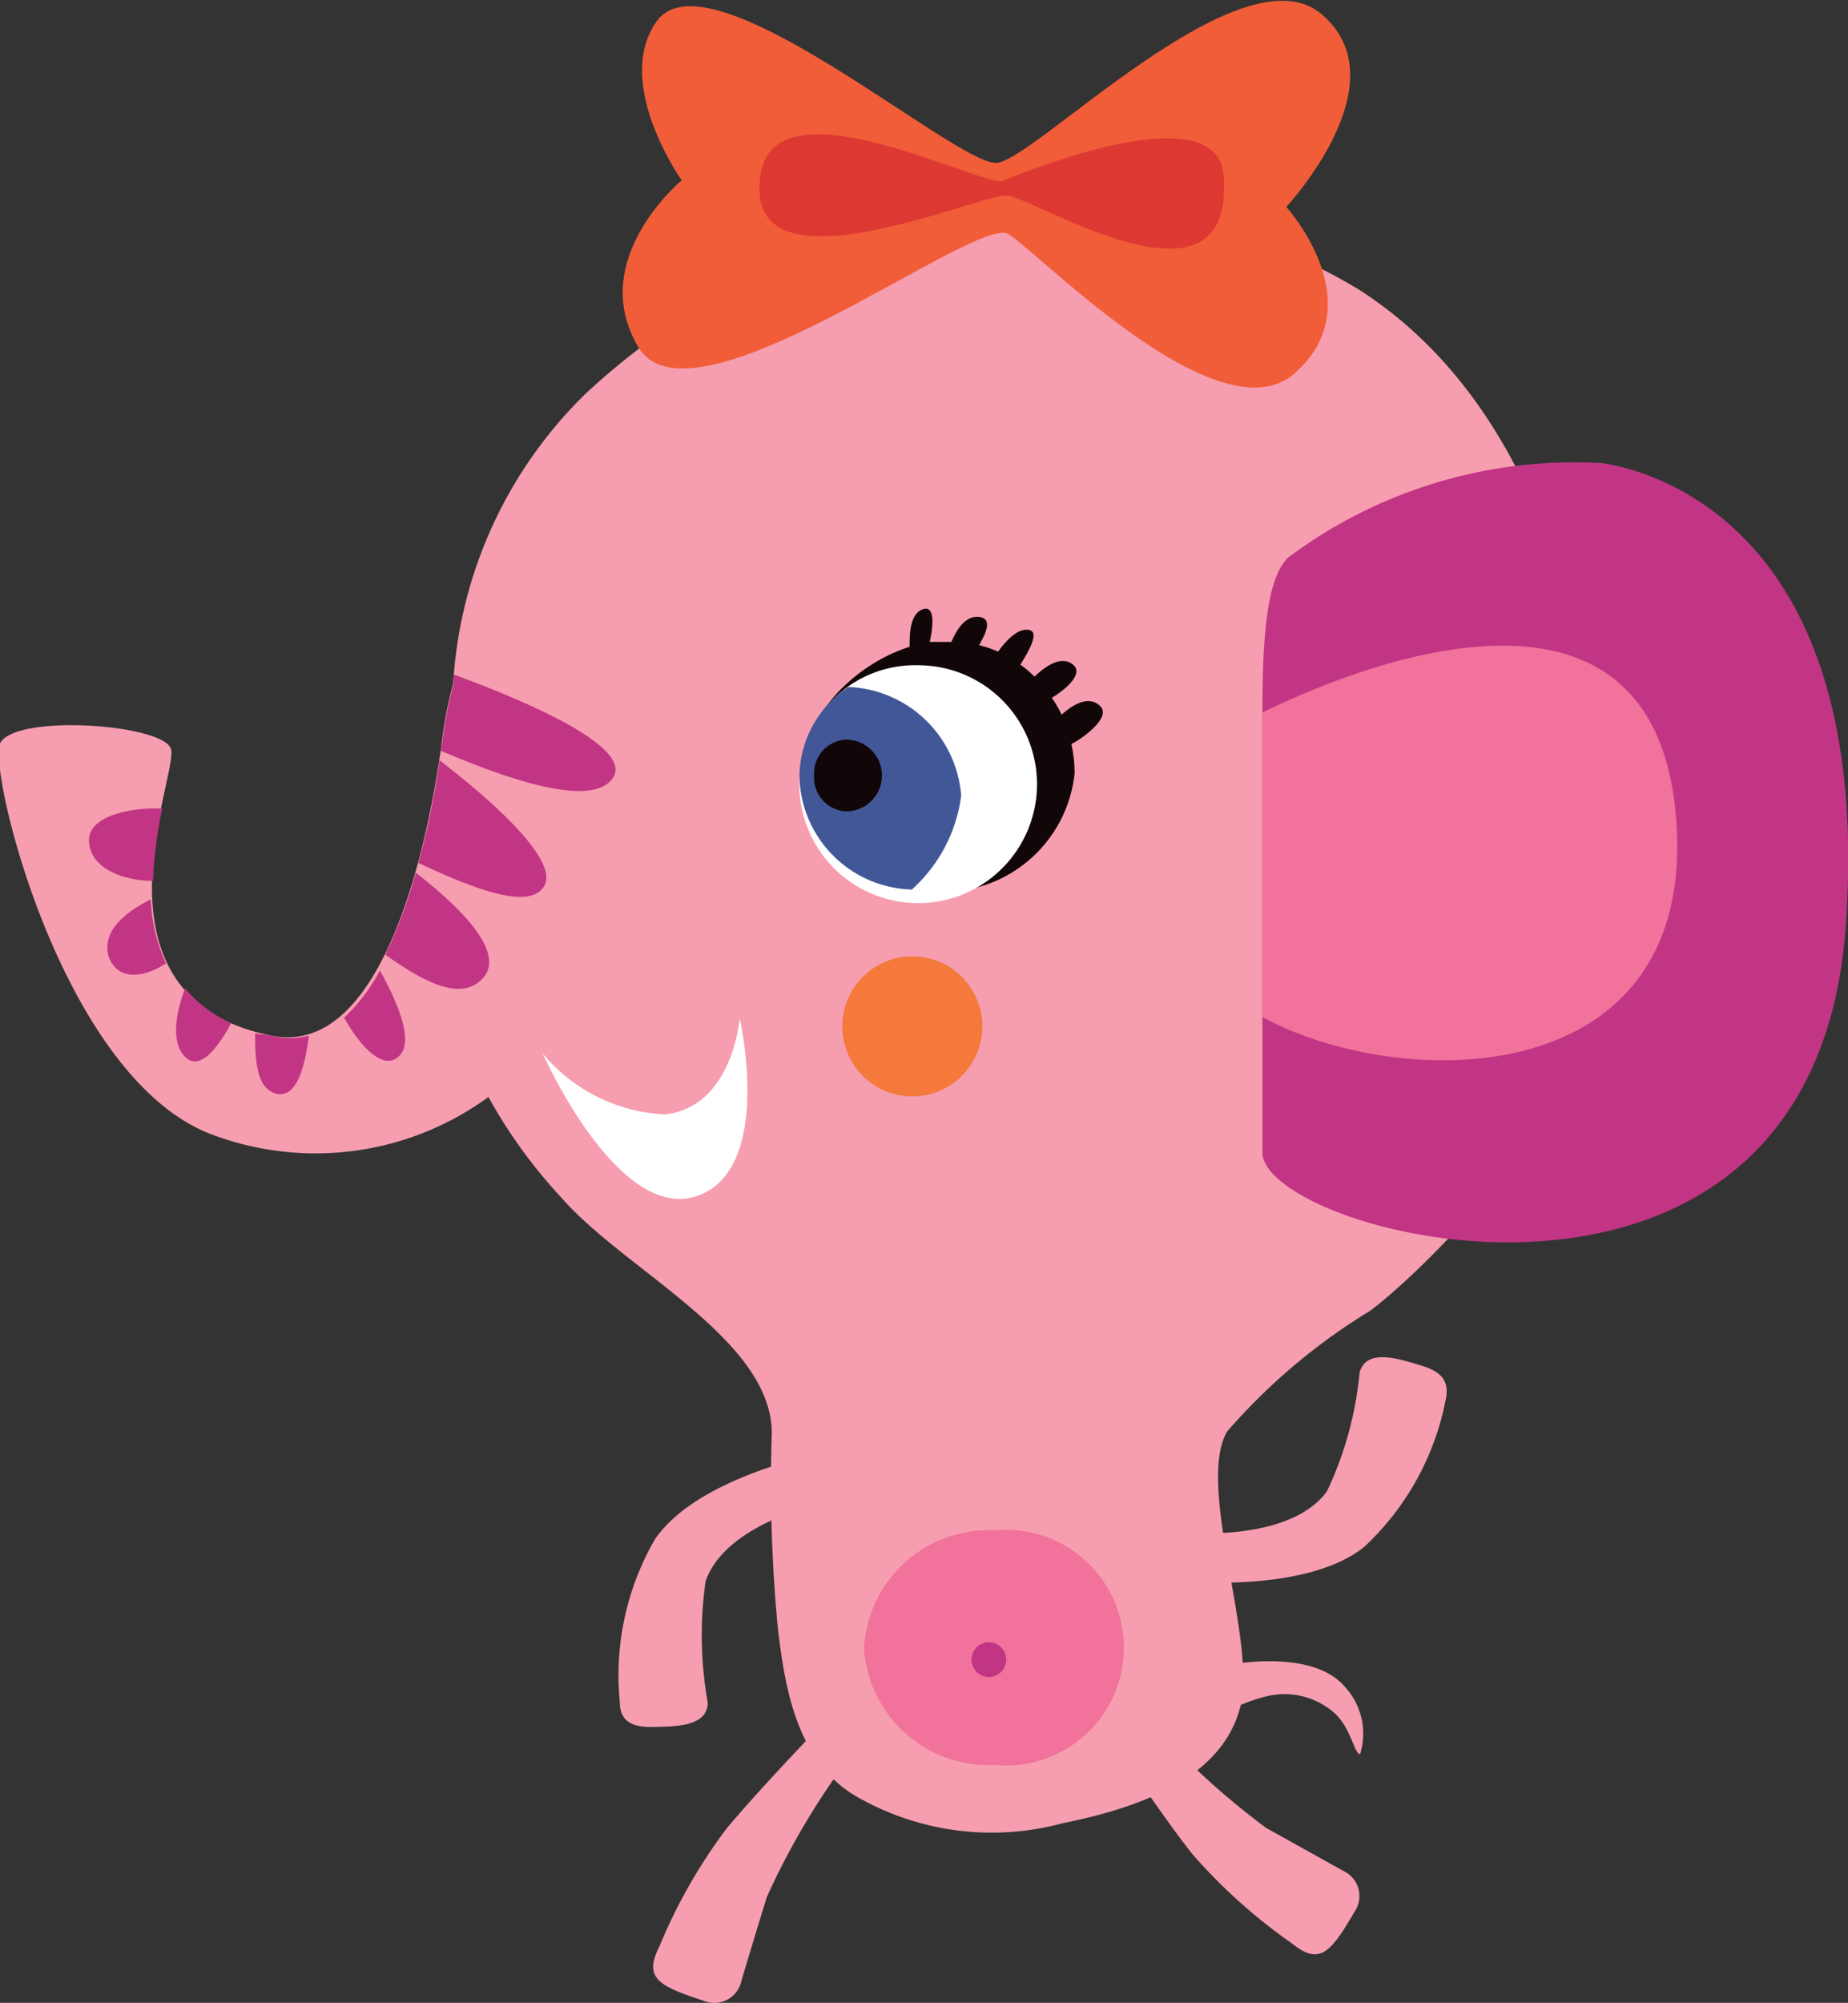 <?xml version="1.0" encoding="utf-8"?>
<svg id="Afbeeldingen" xmlns="http://www.w3.org/2000/svg" viewBox="0 0 34.05 36.88"><rect x="0" y="0" width="34.05" height="36.88" fill="#333333" stroke="none"/><defs><style>.cls-1{fill:#f69eb0;}.cls-2{fill:#fff;}.cls-3{fill:#c23585;}.cls-4{fill:#120708;}.cls-5{fill:#415797;}.cls-6{fill:#f4793b;}.cls-7{fill:#f1729a;}.cls-8{fill:#f15d38;}.cls-9{fill:#dd3932;}</style></defs><path class="cls-1" d="M0,13.69c.27-.55,3-.36,3.15.1S1.45,18.36,5,19.07c2.12.43,2.93-3.76,3.15-5.48a7.25,7.25,0,0,1,.2-1A8.12,8.12,0,0,1,10.8,7.24a13.36,13.36,0,0,1,5.25-3,11.07,11.07,0,0,1,9,1.1c2.77,1.78,3.73,5,4.14,6.93A14.48,14.48,0,0,1,29,19.36c-.67,2-3,4.22-3.76,4.78a11.16,11.16,0,0,0-2.63,2.22c-.58,1,.56,3.86.24,5.08s-1.66,1.81-3.26,2.13a5,5,0,0,1-3.81-.49c-1.1-.64-1.32-2-1.45-3.12a28.38,28.38,0,0,1-.11-3.57c0-1.73-2.71-3-3.87-4.33A9.32,9.32,0,0,1,9,20.2a5.41,5.41,0,0,1-5.07.7C1.15,19.89-.22,14.19,0,13.69Z"/><path class="cls-2" d="M13.63,18.75s-.13,1.64-1.38,1.77A3.11,3.11,0,0,1,10,19.4s1.37,3.09,2.82,2.63S13.63,18.75,13.63,18.75Z"/><path class="cls-1" d="M21,31.48a14.08,14.08,0,0,0,2.33,2.18l1.42.79a.51.51,0,0,1,.21.75c-.44.75-.64,1-1.15.59a10.14,10.14,0,0,1-1.85-1.66c-.62-.79-1.55-2.2-1.55-2.2Z"/><path class="cls-1" d="M15.78,32.19a13.65,13.65,0,0,0-1.65,2.74c-.31,1-.47,1.55-.47,1.55a.51.51,0,0,1-.7.36c-.82-.27-1.11-.41-.81-1a9.92,9.92,0,0,1,1.23-2.16c.64-.77,1.83-2,1.83-2Z"/><path class="cls-1" d="M21.88,29.12s2.19.21,3.25-.63a5,5,0,0,0,1.51-2.73c.07-.35-.1-.51-.47-.62s-1-.33-1.12.14a6.51,6.51,0,0,1-.6,2.18c-.69.95-2.62.76-2.62.76Z"/><path class="cls-1" d="M15,26.79s-2.16.43-2.93,1.55a5,5,0,0,0-.65,3c0,.36.23.47.62.46s1,0,1-.45A7.07,7.07,0,0,1,13,29.12c.38-1.11,2.29-1.48,2.29-1.48Z"/><path class="cls-3" d="M23.73,10.27c-.4.4-.47,1.5-.47,2.89v8.06c0,1.55,10.16,4.2,10.75-4.18.49-7-3.22-8.31-4.47-8.51A8.79,8.79,0,0,0,23.73,10.27Z"/><path class="cls-4" d="M16.76,11.91c0-.22,0-.6.24-.69s.19.34.13.6l.23,0h.17c.09-.21.25-.49.51-.46s.12.31,0,.52a2.06,2.06,0,0,1,.35.12c.15-.21.37-.44.57-.4s0,.38-.16.64a1.78,1.78,0,0,1,.26.22c.2-.19.48-.39.7-.23s-.1.45-.38.62a1.92,1.92,0,0,1,.18.31c.19-.17.49-.37.71-.16s-.34.61-.53.7a2.48,2.48,0,0,1,.06.54,2.44,2.44,0,0,1-2.69,2.17,2.23,2.23,0,0,1-2.25-2C14.62,13.38,15.65,12.26,16.76,11.91Z"/><path class="cls-2" d="M14.73,14.33a2.19,2.19,0,1,0,2.19-2.08A2.13,2.13,0,0,0,14.73,14.33Z"/><path class="cls-5" d="M15.63,12.65a2.17,2.17,0,0,1,2.08,2,2.8,2.8,0,0,1-.91,1.73,2.13,2.13,0,0,1-2.07-2.07A2,2,0,0,1,15.63,12.65Z"/><path class="cls-4" d="M15,14.28a.62.62,0,0,0,.59.66.66.66,0,0,0,0-1.32A.62.62,0,0,0,15,14.28Z"/><path class="cls-6" d="M15.52,18.9a1.29,1.29,0,1,0,1.29-1.29A1.29,1.29,0,0,0,15.52,18.9Z"/><path class="cls-3" d="M2.82,16.22c-.54,0-1.14-.22-1.18-.71s.78-.65,1.35-.62A7.66,7.66,0,0,0,2.82,16.22Z"/><path class="cls-3" d="M8.16,13.59a7.25,7.25,0,0,1,.2-1l0-.17c1.2.44,3.34,1.32,2.93,1.91s-2.12-.06-3.18-.51C8.15,13.72,8.15,13.65,8.16,13.59Z"/><path class="cls-3" d="M5,19.07a1.33,1.33,0,0,0,.69,0c-.07.59-.23,1.15-.59,1.07s-.4-.56-.4-1.11Z"/><path class="cls-3" d="M4.26,18.84c-.27.5-.59.88-.85.62s-.18-.79,0-1.26A2.35,2.35,0,0,0,4.26,18.84Z"/><path class="cls-3" d="M7.1,17.58a9,9,0,0,0,.56-1.51c.79.61,1.67,1.46,1.24,1.94S7.7,18,7.1,17.58Z"/><path class="cls-3" d="M2,17.61c-.13-.47.32-.82.78-1.05a3,3,0,0,0,.28,1.18C2.66,18,2.17,18.08,2,17.61Z"/><path class="cls-3" d="M7,17.87c.34.61.64,1.33.34,1.59s-.72-.22-1-.72A3.29,3.29,0,0,0,7,17.87Z"/><path class="cls-3" d="M7.71,15.89A15.08,15.08,0,0,0,8.1,14c.91.7,2.2,1.82,1.93,2.31S8.61,16.31,7.71,15.89Z"/><path class="cls-7" d="M15.92,30.34a2.3,2.3,0,0,0,2.41,2.16,2.17,2.17,0,1,0,0-4.32A2.3,2.3,0,0,0,15.92,30.34Z"/><path class="cls-3" d="M17.9,30.56a.32.32,0,0,0,.32.32.32.32,0,0,0,0-.64A.32.32,0,0,0,17.9,30.56Z"/><path class="cls-7" d="M23.26,18.73V13.12c1.52-.75,7.19-3.16,7.62,1.91S25.88,20.14,23.26,18.73Z"/><path class="cls-8" d="M18.35,3c.67,0,4.51-4,6-2.74s-.65,3.55-.65,3.55,1.61,1.77.16,3.06-5-2.52-5.33-2.58c-.83-.13-5.81,3.71-6.77,2.1s.8-3.07.8-3.07-1.25-1.76-.48-2.9C13-1,17.55,3,18.35,3Z"/><path class="cls-9" d="M18.46,3.34s4-1.73,4.09-.08c.18,2.74-3.5.37-4,.34S13.8,5.47,14,3.34C14.11,1.39,17.86,3.34,18.46,3.34Z"/><path class="cls-1" d="M22.69,30.65s1.48-.29,2.08.4a1.27,1.27,0,0,1,.29,1.25c-.11,0-.17-.51-.5-.78a1.39,1.39,0,0,0-1.2-.29,3,3,0,0,0-.86.35Z"/></svg>